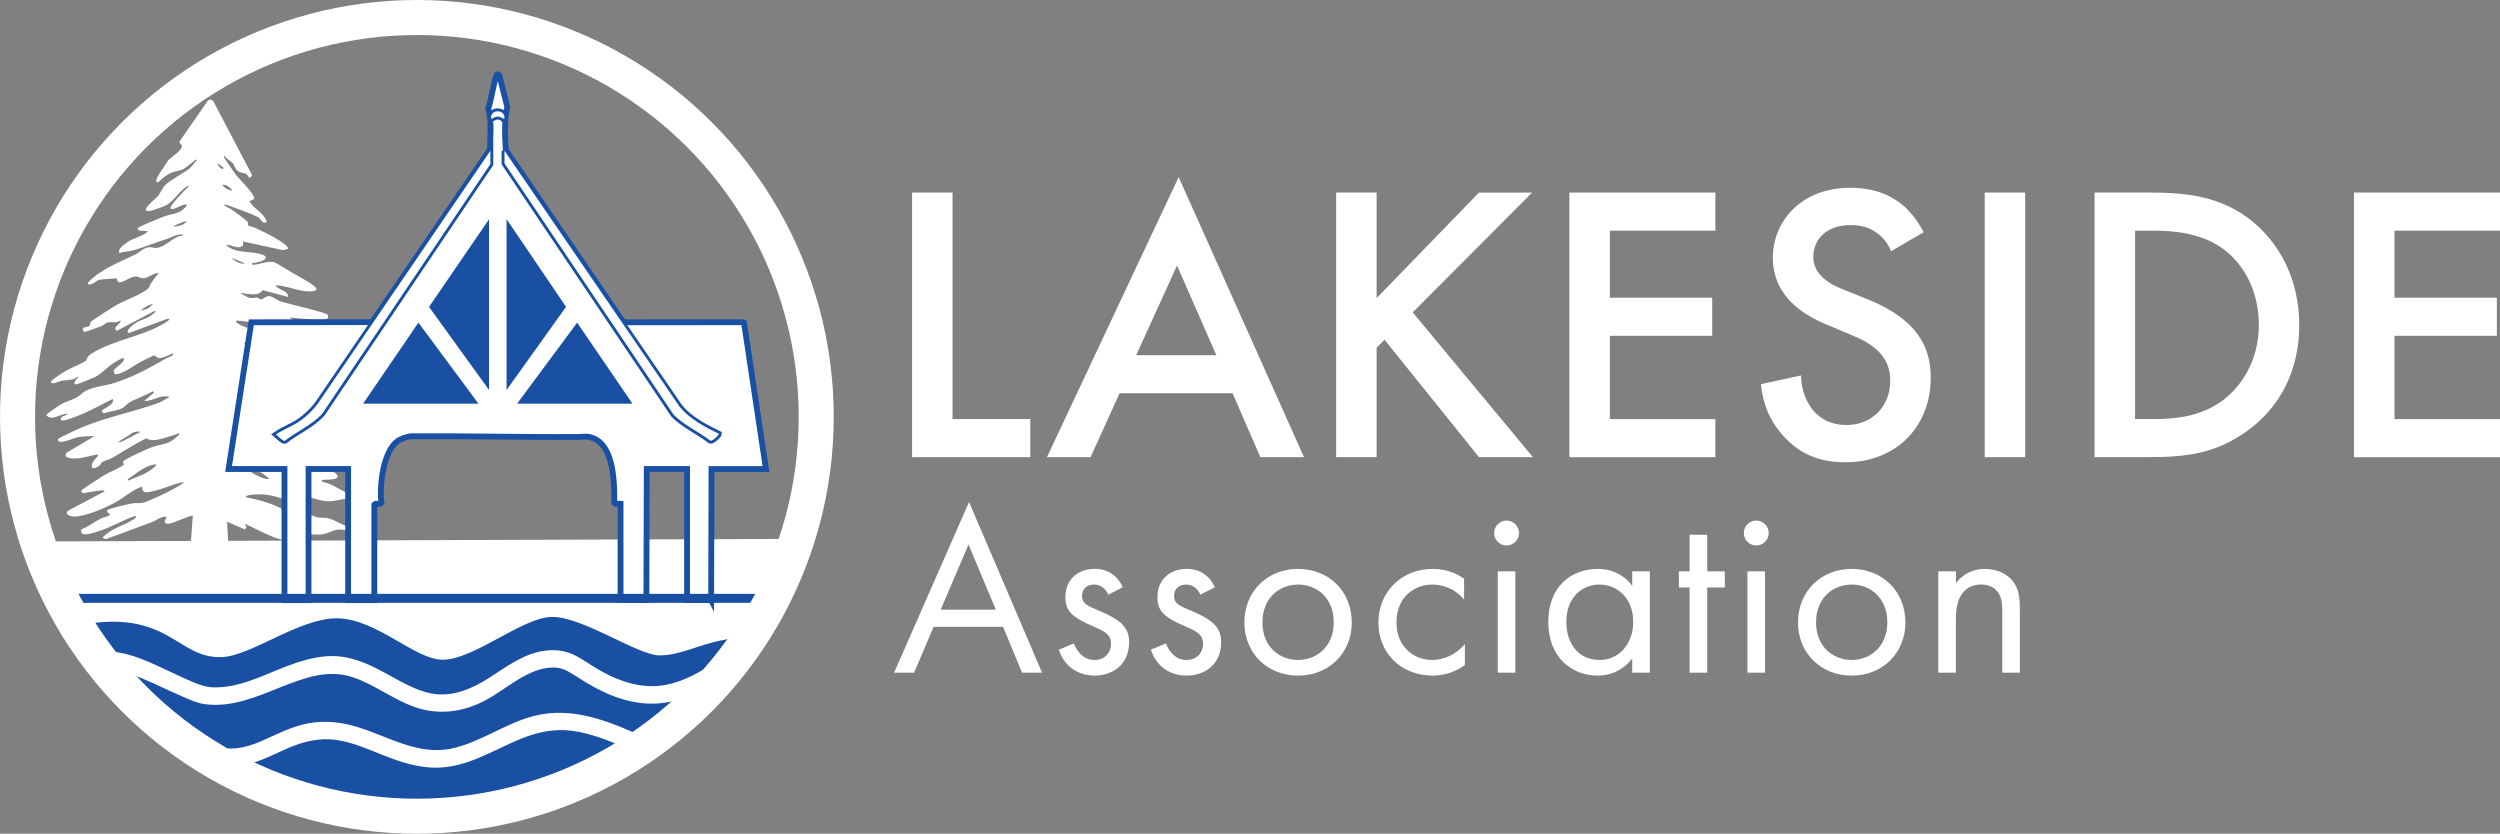 <?xml version="1.0" encoding="UTF-8"?>
<svg id="Layer_2" data-name="Layer 2" xmlns="http://www.w3.org/2000/svg" viewBox="0 0 642.41 214.24">
  <rect x="0" y="0" width="642.41" height="214.24" fill="#808080" stroke="none"/>
  <defs>
    <style>
      .cls-1 {
        fill: none;
        stroke: #fff;
        stroke-width: 9px;
      }

      .cls-1, .cls-2 {
        stroke-miterlimit: 10;
      }

      .cls-3 {
        fill: #1a50a3;
      }

      .cls-4, .cls-2 {
        fill: #fff;
      }

      .cls-2 {
        stroke: #1a50a3;
        stroke-width: 1.5px;
      }
    </style>
  </defs>
  <g id="Layer_8" data-name="Layer 8">
    <g>
      <g>
        <path class="cls-4" d="M244.77,49.48v58.2h19.98v9.79h-30.37V49.48h10.4Z"/>
        <path class="cls-4" d="M316.73,101.06h-29.05l-7.44,16.41h-11.21l33.84-71.96,32.21,71.96h-11.21l-7.14-16.41ZM312.55,91.27l-10.09-23.04-10.5,23.04h20.59Z"/>
        <path class="cls-4" d="M353.74,76.6l26.3-27.11h13.66l-30.68,30.78,30.88,37.2h-13.86l-24.26-30.17-2.04,2.04v28.13h-10.4V49.48h10.4v27.11Z"/>
        <path class="cls-4" d="M440.79,59.27h-27.11v17.23h26.3v9.79h-26.3v21.41h27.11v9.79h-37.51V49.48h37.51v9.79Z"/>
        <path class="cls-4" d="M485.94,64.57c-.61-1.53-1.53-2.96-3.06-4.28-2.14-1.73-4.38-2.45-7.34-2.45-6.32,0-9.58,3.77-9.58,8.15,0,2.04.71,5.61,7.34,8.26l6.83,2.75c12.54,5.1,16,12.23,16,19.98,0,12.94-9.17,21.81-21.91,21.81-7.85,0-12.54-2.96-16-6.83-3.67-4.08-5.3-8.56-5.71-13.25l10.29-2.24c0,3.36,1.22,6.52,2.85,8.66,1.94,2.45,4.79,4.08,8.87,4.08,6.32,0,11.21-4.59,11.21-11.42s-5.3-9.79-9.79-11.62l-6.52-2.75c-5.61-2.34-13.86-7.03-13.86-17.23,0-9.17,7.14-17.94,19.88-17.94,7.34,0,11.52,2.75,13.66,4.59,1.83,1.63,3.77,3.98,5.2,6.83l-8.36,4.89Z"/>
        <path class="cls-4" d="M520.4,49.48v67.99h-10.4V49.48h10.4Z"/>
        <path class="cls-4" d="M552.5,49.48c9.48,0,17.74,1.02,25.28,6.62,8.26,6.22,13.05,16.1,13.05,27.42s-4.69,21.1-13.66,27.42c-7.95,5.61-15.39,6.52-24.87,6.52h-14.07V49.48h14.27ZM548.63,107.69h4.49c5.1,0,12.13-.41,18.04-4.79,4.69-3.57,9.28-10.09,9.28-19.37s-4.28-16-9.17-19.57c-5.91-4.28-13.15-4.69-18.14-4.69h-4.49v48.42Z"/>
        <path class="cls-4" d="M642.41,59.27h-27.11v17.23h26.3v9.79h-26.3v21.41h27.11v9.79h-37.51V49.48h37.51v9.79Z"/>
      </g>
      <g>
        <path class="cls-4" d="M257.72,161.06h-17.81l-5.02,11.79h-5.14l19.26-43.85,18.76,43.85h-5.14l-4.89-11.79ZM255.9,156.67l-7.03-16.75-7.15,16.75h14.18Z"/>
        <path class="cls-4" d="M284.82,152.84c-.63-1.51-1.94-2.63-3.64-2.63s-3.14.94-3.14,2.95c0,1.88,1.25,2.45,4.2,3.7,3.76,1.57,5.52,2.76,6.52,4.01,1.13,1.38,1.38,2.76,1.38,4.2,0,5.46-3.95,8.53-8.97,8.53-1.07,0-6.9-.13-9.1-6.65l3.89-1.63c.5,1.38,2.01,4.27,5.27,4.27,2.95,0,4.27-2.2,4.27-4.14,0-2.45-1.76-3.26-4.2-4.33-3.14-1.38-5.14-2.38-6.34-3.83-1-1.25-1.19-2.51-1.19-3.83,0-4.58,3.2-7.28,7.59-7.28,1.38,0,5.08.25,7.15,4.7l-3.7,1.94Z"/>
        <path class="cls-4" d="M308.47,152.84c-.63-1.51-1.94-2.63-3.64-2.63s-3.14.94-3.14,2.95c0,1.88,1.25,2.45,4.2,3.7,3.76,1.57,5.52,2.76,6.52,4.01,1.13,1.38,1.38,2.76,1.38,4.2,0,5.46-3.95,8.53-8.97,8.53-1.07,0-6.9-.13-9.1-6.65l3.89-1.63c.5,1.38,2.01,4.27,5.27,4.27,2.95,0,4.27-2.2,4.27-4.14,0-2.45-1.76-3.26-4.2-4.33-3.14-1.38-5.14-2.38-6.34-3.83-1-1.25-1.19-2.51-1.19-3.83,0-4.58,3.2-7.28,7.59-7.28,1.38,0,5.08.25,7.15,4.7l-3.7,1.94Z"/>
        <path class="cls-4" d="M319.76,159.93c0-7.9,5.83-13.74,13.8-13.74s13.8,5.83,13.8,13.74-5.9,13.68-13.8,13.68-13.8-5.77-13.8-13.68ZM324.4,159.93c0,6.4,4.52,9.66,9.16,9.66s9.16-3.32,9.16-9.66-4.39-9.72-9.16-9.72-9.16,3.39-9.16,9.72Z"/>
        <path class="cls-4" d="M376.21,154.1c-2.38-3.01-5.83-3.89-8.15-3.89-4.83,0-9.22,3.39-9.22,9.72s4.52,9.66,9.16,9.66c2.7,0,6.02-1.19,8.41-4.08v5.39c-2.82,2.07-5.83,2.7-8.28,2.7-8.09,0-13.93-5.77-13.93-13.61s5.9-13.8,13.93-13.8c4.14,0,6.84,1.63,8.09,2.51v5.39Z"/>
        <path class="cls-4" d="M387.13,133.77c1.76,0,3.2,1.44,3.2,3.2s-1.44,3.2-3.2,3.2-3.2-1.44-3.2-3.2,1.44-3.2,3.2-3.2ZM389.39,146.82v26.03h-4.52v-26.03h4.52Z"/>
        <path class="cls-4" d="M419.43,146.82h4.52v26.03h-4.52v-3.64c-1.51,1.94-4.33,4.39-8.91,4.39-6.59,0-12.67-4.64-12.67-13.8s6.02-13.61,12.67-13.61c5.02,0,7.72,2.76,8.91,4.33v-3.7ZM402.49,159.8c0,5.58,3.14,9.79,8.53,9.79s8.66-4.58,8.66-9.72c0-6.71-4.64-9.66-8.66-9.66-4.45,0-8.53,3.26-8.53,9.6Z"/>
        <path class="cls-4" d="M438.69,150.96v21.89h-4.52v-21.89h-2.76v-4.14h2.76v-9.41h4.52v9.41h4.52v4.14h-4.52Z"/>
        <path class="cls-4" d="M451.3,133.77c1.76,0,3.2,1.44,3.2,3.2s-1.44,3.2-3.2,3.2-3.2-1.44-3.2-3.2,1.44-3.2,3.2-3.2ZM453.55,146.82v26.03h-4.52v-26.03h4.52Z"/>
        <path class="cls-4" d="M462.02,159.93c0-7.9,5.83-13.74,13.8-13.74s13.8,5.83,13.8,13.74-5.9,13.68-13.8,13.68-13.8-5.77-13.8-13.68ZM466.66,159.93c0,6.4,4.52,9.66,9.16,9.66s9.16-3.32,9.16-9.66-4.39-9.72-9.16-9.72-9.16,3.39-9.16,9.72Z"/>
        <path class="cls-4" d="M498.09,146.82h4.52v3.01c.82-1.07,3.14-3.64,7.46-3.64,3.07,0,5.9,1.25,7.46,3.58,1.32,1.94,1.5,4.08,1.5,6.96v16.12h-4.52v-16c0-1.57-.12-3.39-1.19-4.77-.88-1.13-2.26-1.88-4.27-1.88-1.57,0-3.26.44-4.58,2.01-1.76,2.07-1.88,5.14-1.88,7.03v13.61h-4.52v-26.03Z"/>
      </g>
      <g id="Layer_1-2" data-name="Layer 1">
        <g id="Layer_2-2" data-name="Layer 2">
          <path class="cls-4" d="M10.03,139.14s6.51,23.39,12.52,30.58c28.74,34.4,132.12,33.07,166.58-1.39,6.63-6.63,12.84-29.85,12.84-29.85l-191.94.65Z"/>
        </g>
        <path class="cls-4" d="M59.51,154.56c-1.75-.42-9.91.04-11.53-.22l1.56-21.79c-.35-.34-5.06,1.97-6.13,2.01-.44.02-.84.04-1.11-.4l.5-1.37c-1.41-.17-2.5.89-3.75,1.37-3.93,1.51-7.92,2.9-11.87,4.37l-.85-.37c2.23-2.44,5.55-3.09,8.17-4.81.35-.23.54-.57.32-.81-3.37,1.09-6.38,3.08-9.8,4.06-1.2.35-4.62,1.65-4.15-.54,1.8-.71,3.34-1.95,5.04-2.82.63-.33,1.66-.42,2.17-.83.63-.51-1.01-.53-.47-1.35.26-.39,5.52-1.54,6.41-1.71.94-.17,1.86.05,2.81-.19,1.42-.36,6.22-2.62,7.56-3.43,1.26-.76,1.93-.91,3-1.95-3.08.66-4.98,1.72-8.02,2.42-1.37.31-2.91.86-2.8-1.18-2.69.88-4.78,2.97-7.32,4.3-2.54,1.33-7.48,3.48-10.28,3.41-.97-.03-2.64-.67-1.36-1.56l9.22-4.89c.06-.43-.6-.27-.87-.24-1.57.13-3.17.44-4.72.73l-.4-.61c.08-.38,5.6-3.86,6.41-4.33.67-.39,4.4-1.94,4.53-2.44.05-.2-.26-.56-.09-.85.09-.15.96-.66,1.22-.8,1.38-.75,4.91-2.41,6.34-2.9,2.6-.89,4.03-.5,6.29-2.7.27-.26.64-.36.52-.85-.81.32-1.65.64-2.49.87-1.86.52-4.27,1.51-6.01.49-3.02,1.49-5.82,3.34-8.72,5.02-.8.46-1.93.67-2.49,1-.39.23-.5.76-.92,1.08-.37.28-1.84,1.01-1.85.16-.01-1.46,1.17-1.92,1.76-3.12-1.85.16-3.75.91-5.61,1.01-.96.05-3.86.07-2.52-1.53l7.13-4.23c-1.34.05-3.01.07-4.3.31-1.14.21-4.07,1.63-4.94,1.07-.29-.19-.29-.34-.12-.64.1-.19,2.94-1.54,3.46-1.79,7.79-3.73,14.62-4.66,22.63-7.59l2.5-1.36c-2.18-.81-4.27,1.11-6.49.99l2.49-2.13-.37-.37c-1.79,1.14-4.31,1.91-6.04,2.95-.65.39-1,1-1.64,1.35-1.41.77-3.35.85-4.84,1.41l-.58-.58c.14-.56,3.57-1.71,2.87-3.13-2.57,1.21-5.08,2.7-7.69,3.8-1.23.51-4.38,1.87-5.54,1.71-.61-1.15,1.2-1.05,1.62-1.75-1.85-.02-3.99,2.06-5.49.37,0-.24,3.4-2.55,3.91-2.83,1.2-.66,2.84-1.07,4-1.74.85-.49,1.46-1.28,2.47-1.77,2.15-1.03,4.95-1.19,7.28-1.96,4.84-1.6,8.69-3.67,13.03-6.2.61-.36,2.36-.8,1.88-1.37-.9.36-2.59,1.26-3.51,1.22-.63-.03-.93-.61-1.28-.67-.28-.05-3.43,1.6-3.99,1.91-1.04.57-5.33,3.67-6.27,2.74l-.19-.72c.21-.76,2.45-1.82,2.63-2.85.06-.34-.02-.48-.37-.37-.52.16-2.21,1.16-2.72,1.53-1.39,1.02-2.78,2.55-4.4,3.35-.49.24-4.42,1.81-4.67,1.83-1.38.12.24-1.76.67-1.96-.64,0-1.06.52-1.69.68-.89.23-1.97.21-2.87.38-.45.09-2.61,1.16-2.68.31-.05-.54,3.36-2.6,4.01-2.98,1.03-.6,4.51-2.05,4.99-2.52.44-.44-.13-.91,1.73-2,5.74-3.38,12.01-4.04,17.74-7.24.35-.2,3.09-1.68,1.47-1.52l-9.84,3.64c-1.35-.27,1.08-2.16,1.53-2.46,1.91-1.25,3.04-.97,4.93-2.71.19-.18.48-.16.04-.48l-9.75,5.15-.35-.59c.07-.8,1.62-1.37,1.34-2.16-.88.85-2.14.32-3.2.55-.55.12-1.14.75-1.75.99-.58.23-4.03,1.49-4.27,1.44-.33-.07-.54-.74-.38-.97.09-.14,1.52-.42,1.68-.57s.14-.72.34-1.04c.22-.35,5.94-3.97,6.8-4.45,1.99-1.12,6.5-2.68,7.98-4.2.28-.29.33-.81.61-1.2.67-.91,1.29-1.86,2.06-2.69-1.46-.1-2.68,1.38-4.15,1.37-.75,0-.9-.63-2.15-.44-1.12.17-2.86,1.41-3.58,1.45-1.08.06-.68-.77-.89-.96-.17-.15-3.97.21-4.48.32-.84.19-1.37.95-2.12,1.13-.29.07-1.07.17-.86-.36,3.25-3.56,7.99-5.19,12.2-7.28,1.28-.64,2.14-1.79,3.65-1.87.62-.03,1.21.21,1.72.18,2.52-.13,4.17-3.01,6.9-3.17.05-.45-.83-.26-1.09-.22-1.23.18-2.07.78-3.15,1.11-2.88.86-5.99,2.26-8.98,3-1.01.25-2.13.21-3.13.62-.53-.98.96-2.01,1.69-2.56,1.93-1.47,3.98-1.52,5.67-3.07l-2.33-.16-.41-.58c.1-.38,6.2-2.82,7.1-3.14,2.18-.77,4.07-.48,5.63-2.86-.84-.74-4,2-4.24.75-.12-.62,3.63-4.57,4.33-5.16.22-.19.81-.49.05-.45-2.19,1.2-3.48,3.96-5.7,5.04-.51.25-3.7,1.39-4.11,1.41-2.77.1,1.66-3.19,2.19-3.84.7-.86,1.13-2.14,1.88-2.87,1.47-1.43,4.42-2.85,6.1-4.15.84-.65,1.29-1.49,2.02-2.23-.26-.42-.55.11-.75.25-.82.58-2.23,1.9-3.07,2.19-1.49.51-2.13.31-3.85,1.39-.79.49-1.55,1.14-2.2,1.8-1.51.34.55-2.64.78-2.97.62-.9.87-1.25,1.48-2.27.68-1.13,2.82-2.09,3.58-3.42.66-1.16-.6-.98-.37-1.84l7.27-10.49.74-.27.6.42,9.99,19.01c-.61,1.54-1.15-.09-1.47-.28-.45-.27-1.29-.16-2.07-.67-1.06-.69-.79-1.37-1.41-2.09-.48-.56-1.67-1.11-2.13-1.87-.19-.04-.16.24-.12.37.08.27,2.75,4.11,3.14,4.61.8,1.04,4.94,4.96,4.59,6.12l-1.24.52c1.24,2.12,3.57,2.8,4.49,5.25-.98,1.04-1.51-.78-2.31-1.18-1.85-.92-5.48-2.22-7.54-2.95-.29-.1-.91-.43-1.13-.12.72.58,1.58.88,2.33,1.42.68.48,3.27,2.39,3.67,2.84.34.38-.07.77.22.99.31.23,1.2.35,1.69.58,1.41.66,8.61,3.98,8.56,5.42l-1.33.35-10.27-2.23.02,1.01c-1.34,1.24-2.91-.32-4.39-.13,2.68,2.57,7.16,1.23,10.12,2.87.64,1.19-2.04,1.55-2.77,1.75-.4.11-.74-.27-.61.5,1.87.04,3.9-1.19,5.75-.63.51.16,3.72,2.19,4.57,2.68,1.43.82,3.58,1.96,4.89,2.86,2.71,1.86.57,2.06-1.6,1.85-2.38-.23-5.11-1.44-7.62-1.5.72,1.34,3.25,1.16,3.24,3l-6.58-1.77c-1.04,1.85-3.97.81-5.78.77l1.04.57c1.52.82,1.5.79,3.56.56.95,1.35,1.71-.57,3.08-.34.67.11,1.9,1.04,2.69,1.33,1.57.56,12.1,2.91,12.24,3.53.06.26-.01.62-.12.87-.51.73-8.23-.06-9.63-.26.12.57.98.57,1.25.87.5.55.37,1.45-.51,1.28-.46-.09-3.35-1.28-3.48-1.15.04.98,1.46,1.18,1.24,2.25-1.48-.4-3.06-.45-4.55-.82-2.64-.66-3.92-1.41-6.94-1.56-.43-.02-.64-.31-.99.26,3.81,2.98,9.08,1.9,13.6,2.38,1.21.13,4.11.6,5.12,1.12,2.25,1.15-1.63,2.23-2.86,1.93l.61.44c2.94.62,6.26,1.35,8.99,2.63,1.11.52,4.82,2.45,2.36,3.38-1.62-.34-3.33-.25-4.95-.54-3.16-.56-6.37-2.34-9.64-2.72l2.21,2.17s1.47,1.35,1.16,1.39c-1.39.17-8.94-.48-12.67-.38-1.77.04-2.38-.14-2.38-.14.62,1.13,8.75,1.74,12.31,1.94,2.44.14,4.91.44,7.36.51v.74s-2,.75-2,.75c1.25.1,2.71-.23,3.89.23.68.27.95.89,1.52,1.23.89.52,4.55,1.86,4.79,2.46.29.71-.02.9-.64,1.02-4.41.79-8.19-1.67-12.55-1.68.13.47.87.46,1.12,1,.16.34.23.67.01,1.01-.17.25-1.18.48-1.52.5-1.24.06-2.62-1.04-2.39.7-.44.69-5.72-.58-6.83-.71-.75-.09-1.55-.11-2.32-.18-.28-.03-.85-.29-.8.18,1.14.26,2.52.58,2,2,.82.04,1.56-.49,2.37-.5.99,0,6.41.81,4.37,2.5,1.79-.04,3.58.02,5.36.27.33.05.62.4.76.4.18,0,.62-.52,1.05-.62,1.65-.39,2.72,1.32,4.14,2,1.2.58,5.12,1.29,5.67,1.82.45.43.22,1.38-.13,1.38h-3.87l4.05,2.75c.26.63,1.34,1.04,1.57,1.5.65,1.28-1.22.17-1.57.07-4.21-1.1-8.28-3.21-12.69-3.79-.28-.04-1.35-.25-1.34.22.95.26,5.35,2.99,5.49,3.63.04.38-.28.59-.62.63-1.23.13-4.65-2.16-6.05-2.71-2.16-.85-5.04-1.6-7.31-1.68l1.99,1.5-.62.39-5.43-.56c1.97,1.86,3.3,1.26,4.32,2.78.4.41,6.66-1.68,5.23,1.51,2.59-.27,11.91.43,13.62,2.24,1.54,1.64-2.33,1.4-3.26,1.51-.35.04-.74.16-.37.5,3.3.58,5.68,3.22,9.09,3.73l.15.77c-.23.24-2.36-.2-2.84-.17-1.36.08-3.21.72-4.78.69-2.25-.04-4.64-1.21-6.86-1.51.66.56.97,1.39,1.4,1.97.14.19,1.6,1.05.47,1.28-.2.04-3.28-1.2-3.85-1.39-3.8-1.26-6.35-2.48-10.59-2.08-.2.02-2.27.22-1.66.72,2.55.46,5.64,1.29,7.98,2.38.84.39,1.11.4,1.41,1.39,2.08.11,4.82.06,6.79.65,2.29.7,1.19.78,3.9.82,2.06.03,4.18,1.88,6.23,2.24l.14.75c-.95.41-1.76-.05-2.83.04-1.42.13-2.7,1.09-4.26,1.24-3.22.3-7.17-.77-10.37-1.26,1.34,1.39,3.53,1.52,5.23,2.27l.02.73c-5.44.78-10.04-2.47-14.73-4.5l.51.87-.38.62-4.62-1.99,1.23,20.51ZM56.65,42.49c-.08-.1.17.17-.12-.09-1.52-1.36.15,1.54.9.9.01-.52-.41-.36-.78-.81ZM57.17,47.64c1.09,1.24,3.69,2.11,1.65.4-.87-.72-1.86-.64-1.65-.4ZM44.61,58.21c.2-.04,2.63-.06,3.38-1.39-.95.07-4.05,1.51-3.38,1.39ZM59.57,66.32c1.17,1.26,2.99,1.61,3.34,1.34,0,0-3.48-1.49-3.34-1.34ZM39.27,78.16c-.59-.22-3.59,1.73-2.95,1.61,1.56-.3,2.13-.69,2.95-1.61ZM63.65,88.01c-.35-.13-1.25.12-.87.3,3.95,1.91,5.94,2,5.9,1.65-.39-.3-2.99-1.21-5.03-1.95ZM35.93,111.09c.69-.26-1.34-.43-2.34.43-.67.59-3.65,2.06-3.08,2.13.78.09,4.64-2.27,5.42-2.56ZM69.03,123.1c.52-.03-1.41-1.34-1.74-1.56-.73-.49-3.55-1.16-3.34-.69.17.39,3.51,2.34,5.08,2.26ZM40.06,119.3c-2.52.22-4.66,2.02-6.66,3.45-.31.22-.69.26-.58.79,2.21-.94,4.91-1.76,6.72-3.4.28-.25.63-.37.52-.85Z"/>
        <g id="Layer_4" data-name="Layer 4">
          <g>
            <path class="cls-3" d="M17.95,159.99c1.04,0,13.64,20.3,20.35,25.04,28.2,19.93,47.61,25.36,69.88,24.84,26.57-.61,51.34-11.31,70.89-31.9.19-.2,15.38-17.57,15.68-18.65-3.27-.7-3.55,4.21-8.65,5.1-6.7,1.17-11.06,3.99-16.63,3.99s-19.59-9.89-27.57-9.89c-7.57,0-20.18,11.12-28.29,11-7.12-.1-16.85-10.55-27.05-10.64-9.59-.08-22.22,9.81-29.71,9.98-7.89.18-11.17-5.62-19.95-8.09-7.87-2.22-15.73-.11-16.63-.11"/>
            <path class="cls-4" d="M42.61,187.81c3.41,1.64,5.36,4.95,8.59,6.84,3.73,2.18,8.14,2.71,12.32,1.76,3.81-.86,7.27-2.81,10.85-4.32s7.6-2.51,11.67-2c4.39.55,8.52,2.44,12.6,4.04,4.3,1.69,8.75,3.15,13.42,3.14,7.99-.02,14.59-4.49,21.73-7.4,4.17-1.7,8.56-2.69,13.08-2.1,5.71.75,11.09,3.13,16.27,5.54,1.1.51,2.42.31,3.08-.81.57-.97.3-2.56-.81-3.08-8.84-4.11-18.33-7.97-28.19-5.45-7.43,1.9-13.73,6.8-21.25,8.39-8.86,1.87-16.68-3.44-24.88-5.77-4.38-1.25-8.93-1.52-13.37-.39-3.83.98-7.32,2.87-10.94,4.4-3.88,1.64-7.93,2.53-11.97.85-1.86-.77-3.23-2.05-4.6-3.47-1.58-1.63-3.27-3.06-5.33-4.05-1.09-.53-2.43-.3-3.08.81-.58.98-.29,2.55.81,3.08h0Z"/>
          </g>
        </g>
      </g>
      <g id="Layer_7" data-name="Layer 7">
        <g>
          <path class="cls-2" d="M182.73,154.2h-6.18v-33.69h-10.36l-.09,33.69h-6.64v-24.74l-1.34-.02-.27-.26c.03-4.72.03-14.4-5.38-16.56-1.72-.69-2.19-.35-3.81-.34-14.29.11-28.65-.28-42.91-.18-1,0-2.8.66-3.61,1.26-3.73,2.76-4.68,11.59-4.14,15.82l-.29.26-1.22.05-.3.24v24.48h-6.73v-33.69h-10.18v33.69h-6.18v-33.69h-14.36l5.84-37.7,31.03-.05,30.3-44.36c.07-3.53.47-7.16-.44-10.58.5-.94,1.8-8.63,2.26-8.71.29-.05.5,0,.6.3l2.03,8.06c-.85,3.57-.58,7.4-.39,11.07l30.12,44.1.73.17,29.84-.02.54.18,5.63,37.55h-14l-.09,33.69ZM129.64,30.5c.25-2.5-3.71-2.59-3.45,0,.66-.1.98-.54,1.73-.54.81,0,1.01.52,1.73.54ZM126.01,42.17v-3.42l-44.36,65c-1.25,1.7-2.97,3.35-4.74,4.55-1.89,1.28-4.12,2.06-5.98,3.35.42.34,1.81,1.76,2.23,1.65,3.12-2.46,6.99-4.04,9.66-7.01l43.19-64.11ZM129.64,38.75v3.25l43.45,64.57c2.72,2.75,6.41,4.32,9.45,6.69.51.14,2.19-1.43,2.19-1.77-3.69-1.82-7.46-3.75-10.08-6.95l-45.01-65.78ZM124.92,97.88v-39.12s-13.76,20.09-13.76,20.09l13.76,19.04ZM130.92,97.88l13.62-19.04-13.62-20.09v39.13ZM121.46,102.97l-13.91-18.77-12.82,18.77h26.72ZM161.1,102.97l-12.82-18.77-13.91,18.77h26.72Z"/>
          <polygon class="cls-3" points="124.92 97.88 111.16 78.84 124.92 58.75 124.92 97.88"/>
          <polygon class="cls-3" points="130.92 97.88 130.92 58.75 144.54 78.84 130.92 97.88"/>
          <polygon class="cls-3" points="121.46 102.97 94.74 102.97 107.56 84.2 121.46 102.97"/>
          <polygon class="cls-3" points="161.1 102.97 134.37 102.97 148.28 84.19 161.1 102.97"/>
          <path class="cls-4" d="M129.64,38.75l45.01,65.78c2.62,3.19,6.38,5.13,10.08,6.95,0,.34-1.67,1.91-2.19,1.77-3.04-2.37-6.73-3.94-9.45-6.69l-43.45-64.57v-3.25Z"/>
          <path class="cls-4" d="M126.01,42.17l-43.19,64.11c-2.67,2.97-6.53,4.55-9.66,7.01-.43.11-1.81-1.31-2.23-1.65,1.86-1.29,4.09-2.07,5.98-3.35,1.77-1.2,3.49-2.85,4.74-4.55l44.36-65v3.42Z"/>
          <path class="cls-4" d="M129.64,30.5c-.72-.02-.92-.54-1.73-.54-.74,0-1.07.44-1.73.54-.26-2.59,3.7-2.5,3.45,0Z"/>
        </g>
      </g>
      <g id="Layer_10" data-name="Layer 10">
        <rect class="cls-3" x="17.1" y="152.6" width="183.82" height="2.31"/>
      </g>
      <path class="cls-4" d="M27.7,171.99c.37-.04.73-.04,1.1-.02.14,0,.68.07.52.04-.14-.02.44.08.58.11,1.09.22,2.16.55,3.22.91,2.36.81,4.64,1.81,6.91,2.84s4.64,2.16,6.99,3.17c1.78.77,3.61,1.61,5.54,1.89,6.89.97,13.44-1.91,19.69-4.4,5.9-2.34,12.07-4.63,18.37-2.52,5.59,1.87,10.31,5.67,15.87,7.65,5.95,2.12,12.13,1.4,17.71-1.42,4.58-2.31,8.5-6.03,13.34-7.81,1.11-.4,2.27-.73,3.44-.84,1.24-.12,2.07-.09,2.99.15,1.08.28,1.39.45,2.37,1,.91.51,1.79,1.08,2.67,1.65,5.44,3.5,11.54,6.32,18.14,6.42,6.94.11,13.23-3.08,18.89-6.8,1.48-.98,2.94-1.99,4.41-3,1-.69,1.45-1.97.81-3.08-.58-.99-2.07-1.5-3.08-.81-5.42,3.75-11.08,7.91-17.74,8.98-6.25,1-12.51-1.44-17.74-4.7-1.9-1.18-3.72-2.5-5.78-3.37-2.3-.98-4.66-1.14-7.12-.79-5.32.76-9.65,4.1-14.05,6.91s-9.58,5.14-15.08,4.01-10.5-4.93-15.79-7.28c-2.79-1.24-5.68-2.15-8.75-2.28-3.3-.14-6.65.63-9.77,1.64-6.32,2.05-12.46,5.69-19.16,6.31-2.39.22-4.12.06-6.3-.76-1.98-.74-4.06-1.74-6.17-2.71-4.48-2.06-9.16-4.53-14.06-5.39-.97-.17-1.97-.3-2.95-.21-1.21.12-2.25.95-2.25,2.25,0,1.13,1.03,2.37,2.25,2.25h0Z"/>
      <g id="Layer_3" data-name="Layer 3">
        <circle class="cls-1" cx="107.12" cy="107.12" r="102.62"/>
      </g>
    </g>
  </g>
</svg>